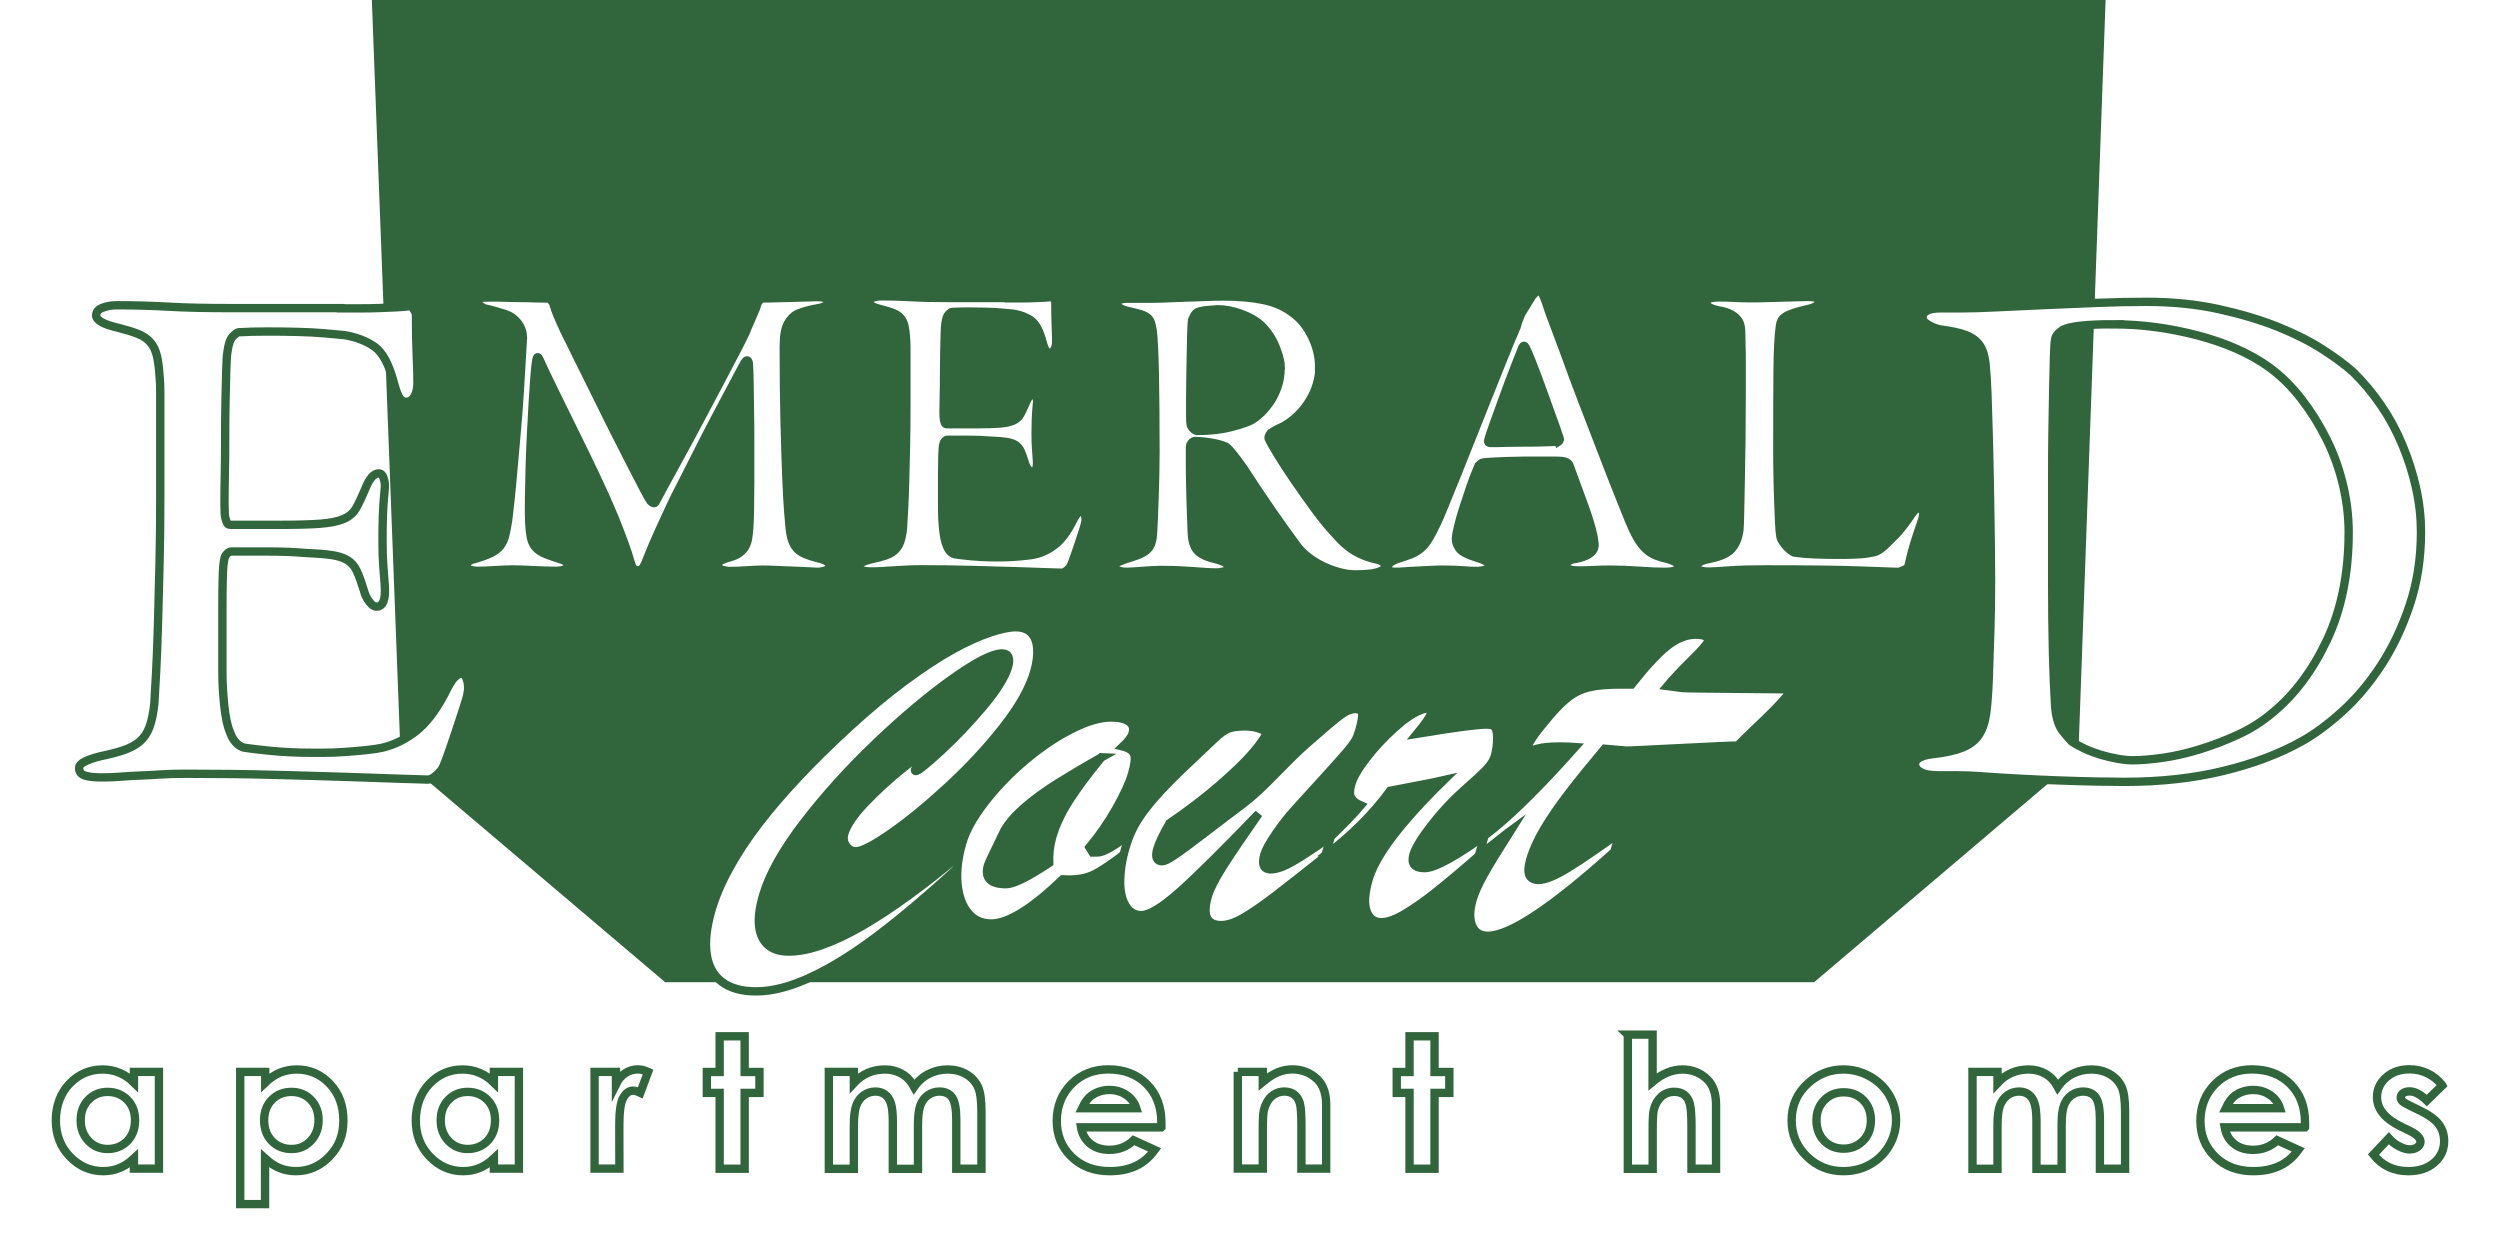 <?xml version="1.0" encoding="UTF-8"?>
<svg id="logos" xmlns="http://www.w3.org/2000/svg" xmlns:xlink="http://www.w3.org/1999/xlink" viewBox="0 0 299 150.69">
  <defs>
    <style>
      .cls-1, .cls-2, .cls-3, .cls-4, .cls-5, .cls-6, .cls-7, .cls-8, .cls-9, .cls-10, .cls-11, .cls-12, .cls-13, .cls-14, .cls-15, .cls-16, .cls-17, .cls-18, .cls-19, .cls-20, .cls-21, .cls-22, .cls-23, .cls-24, .cls-25, .cls-26 {
        fill: #fff;
        stroke: #31653c;
        stroke-miterlimit: 10;
      }

      .cls-2 {
        filter: url(#drop-shadow-22);
      }

      .cls-3 {
        filter: url(#drop-shadow-21);
      }

      .cls-4 {
        filter: url(#drop-shadow-23);
      }

      .cls-5 {
        filter: url(#drop-shadow-27);
      }

      .cls-6 {
        filter: url(#drop-shadow-26);
      }

      .cls-7 {
        filter: url(#drop-shadow-25);
      }

      .cls-8 {
        filter: url(#drop-shadow-24);
      }

      .cls-9 {
        filter: url(#drop-shadow-20);
      }

      .cls-10 {
        filter: url(#drop-shadow-29);
      }

      .cls-11 {
        filter: url(#drop-shadow-15);
      }

      .cls-12 {
        filter: url(#drop-shadow-11);
      }

      .cls-13 {
        filter: url(#drop-shadow-12);
      }

      .cls-14 {
        filter: url(#drop-shadow-10);
      }

      .cls-15 {
        filter: url(#drop-shadow-17);
      }

      .cls-16 {
        filter: url(#drop-shadow-16);
      }

      .cls-17 {
        filter: url(#drop-shadow-19);
      }

      .cls-18 {
        filter: url(#drop-shadow-13);
      }

      .cls-19 {
        filter: url(#drop-shadow-14);
      }

      .cls-20 {
        filter: url(#drop-shadow-18);
      }

      .cls-27 {
        fill: #31653c;
      }

      .cls-28 {
        filter: url(#drop-shadow-28);
      }

      .cls-21 {
        filter: url(#drop-shadow-4);
      }

      .cls-22 {
        filter: url(#drop-shadow-5);
      }

      .cls-23 {
        filter: url(#drop-shadow-8);
      }

      .cls-24 {
        filter: url(#drop-shadow-7);
      }

      .cls-25 {
        filter: url(#drop-shadow-6);
      }

      .cls-26 {
        filter: url(#drop-shadow-9);
      }
    </style>
    <filter id="drop-shadow-4" x="0" y="120.69" width="26" height="26" filterUnits="userSpaceOnUse">
      <feOffset dx="1" dy="1"/>
      <feGaussianBlur result="blur" stdDeviation="2"/>
      <feFlood flood-color="#221f20" flood-opacity=".5"/>
      <feComposite in2="blur" operator="in"/>
      <feComposite in="SourceGraphic"/>
    </filter>
    <filter id="drop-shadow-5" x="22" y="120.69" width="26" height="30" filterUnits="userSpaceOnUse">
      <feOffset dx="1" dy="1"/>
      <feGaussianBlur result="blur-2" stdDeviation="2"/>
      <feFlood flood-color="#221f20" flood-opacity=".5"/>
      <feComposite in2="blur-2" operator="in"/>
      <feComposite in="SourceGraphic"/>
    </filter>
    <filter id="drop-shadow-6" x="43" y="120.69" width="26" height="26" filterUnits="userSpaceOnUse">
      <feOffset dx="1" dy="1"/>
      <feGaussianBlur result="blur-3" stdDeviation="2"/>
      <feFlood flood-color="#221f20" flood-opacity=".5"/>
      <feComposite in2="blur-3" operator="in"/>
      <feComposite in="SourceGraphic"/>
    </filter>
    <filter id="drop-shadow-7" x="64" y="120.69" width="21" height="26" filterUnits="userSpaceOnUse">
      <feOffset dx="1" dy="1"/>
      <feGaussianBlur result="blur-4" stdDeviation="2"/>
      <feFlood flood-color="#221f20" flood-opacity=".5"/>
      <feComposite in2="blur-4" operator="in"/>
      <feComposite in="SourceGraphic"/>
    </filter>
    <filter id="drop-shadow-8" x="78" y="116.69" width="20" height="30" filterUnits="userSpaceOnUse">
      <feOffset dx="1" dy="1"/>
      <feGaussianBlur result="blur-5" stdDeviation="2"/>
      <feFlood flood-color="#221f20" flood-opacity=".5"/>
      <feComposite in2="blur-5" operator="in"/>
      <feComposite in="SourceGraphic"/>
    </filter>
    <filter id="drop-shadow-9" x="92" y="120.69" width="32" height="26" filterUnits="userSpaceOnUse">
      <feOffset dx="1" dy="1"/>
      <feGaussianBlur result="blur-6" stdDeviation="2"/>
      <feFlood flood-color="#221f20" flood-opacity=".5"/>
      <feComposite in2="blur-6" operator="in"/>
      <feComposite in="SourceGraphic"/>
    </filter>
    <filter id="drop-shadow-10" x="119" y="120.69" width="27" height="26" filterUnits="userSpaceOnUse">
      <feOffset dx="1" dy="1"/>
      <feGaussianBlur result="blur-7" stdDeviation="2"/>
      <feFlood flood-color="#221f20" flood-opacity=".5"/>
      <feComposite in2="blur-7" operator="in"/>
      <feComposite in="SourceGraphic"/>
    </filter>
    <filter id="drop-shadow-11" x="141" y="120.69" width="25" height="26" filterUnits="userSpaceOnUse">
      <feOffset dx="1" dy="1"/>
      <feGaussianBlur result="blur-8" stdDeviation="2"/>
      <feFlood flood-color="#221f20" flood-opacity=".5"/>
      <feComposite in2="blur-8" operator="in"/>
      <feComposite in="SourceGraphic"/>
    </filter>
    <filter id="drop-shadow-12" x="160" y="116.69" width="20" height="30" filterUnits="userSpaceOnUse">
      <feOffset dx="1" dy="1"/>
      <feGaussianBlur result="blur-9" stdDeviation="2"/>
      <feFlood flood-color="#221f20" flood-opacity=".5"/>
      <feComposite in2="blur-9" operator="in"/>
      <feComposite in="SourceGraphic"/>
    </filter>
    <filter id="drop-shadow-13" x="188" y="116.69" width="24" height="30" filterUnits="userSpaceOnUse">
      <feOffset dx="1" dy="1"/>
      <feGaussianBlur result="blur-10" stdDeviation="2"/>
      <feFlood flood-color="#221f20" flood-opacity=".5"/>
      <feComposite in2="blur-10" operator="in"/>
      <feComposite in="SourceGraphic"/>
    </filter>
    <filter id="drop-shadow-14" x="207" y="120.69" width="27" height="26" filterUnits="userSpaceOnUse">
      <feOffset dx="1" dy="1"/>
      <feGaussianBlur result="blur-11" stdDeviation="2"/>
      <feFlood flood-color="#221f20" flood-opacity=".5"/>
      <feComposite in2="blur-11" operator="in"/>
      <feComposite in="SourceGraphic"/>
    </filter>
    <filter id="drop-shadow-15" x="229" y="120.69" width="32" height="26" filterUnits="userSpaceOnUse">
      <feOffset dx="1" dy="1"/>
      <feGaussianBlur result="blur-12" stdDeviation="2"/>
      <feFlood flood-color="#221f20" flood-opacity=".5"/>
      <feComposite in2="blur-12" operator="in"/>
      <feComposite in="SourceGraphic"/>
    </filter>
    <filter id="drop-shadow-16" x="256" y="120.69" width="27" height="26" filterUnits="userSpaceOnUse">
      <feOffset dx="1" dy="1"/>
      <feGaussianBlur result="blur-13" stdDeviation="2"/>
      <feFlood flood-color="#221f20" flood-opacity=".5"/>
      <feComposite in2="blur-13" operator="in"/>
      <feComposite in="SourceGraphic"/>
    </filter>
    <filter id="drop-shadow-17" x="277" y="120.69" width="22" height="26" filterUnits="userSpaceOnUse">
      <feOffset dx="1" dy="1"/>
      <feGaussianBlur result="blur-14" stdDeviation="2"/>
      <feFlood flood-color="#221f20" flood-opacity=".5"/>
      <feComposite in2="blur-14" operator="in"/>
      <feComposite in="SourceGraphic"/>
    </filter>
    <filter id="drop-shadow-18" x="77" y="67.69" width="54" height="58" filterUnits="userSpaceOnUse">
      <feOffset dx="1" dy="1"/>
      <feGaussianBlur result="blur-15" stdDeviation="2"/>
      <feFlood flood-color="#221f20" flood-opacity=".5"/>
      <feComposite in2="blur-15" operator="in"/>
      <feComposite in="SourceGraphic"/>
    </filter>
    <filter id="drop-shadow-19" x="107" y="78.69" width="36" height="39" filterUnits="userSpaceOnUse">
      <feOffset dx="1" dy="1"/>
      <feGaussianBlur result="blur-16" stdDeviation="2"/>
      <feFlood flood-color="#221f20" flood-opacity=".5"/>
      <feComposite in2="blur-16" operator="in"/>
      <feComposite in="SourceGraphic"/>
    </filter>
    <filter id="drop-shadow-20" x="127" y="77.69" width="43" height="40" filterUnits="userSpaceOnUse">
      <feOffset dx="1" dy="1"/>
      <feGaussianBlur result="blur-17" stdDeviation="2"/>
      <feFlood flood-color="#221f20" flood-opacity=".5"/>
      <feComposite in2="blur-17" operator="in"/>
      <feComposite in="SourceGraphic"/>
    </filter>
    <filter id="drop-shadow-21" x="151" y="77.69" width="35" height="40" filterUnits="userSpaceOnUse">
      <feOffset dx="1" dy="1"/>
      <feGaussianBlur result="blur-18" stdDeviation="2"/>
      <feFlood flood-color="#221f20" flood-opacity=".5"/>
      <feComposite in2="blur-18" operator="in"/>
      <feComposite in="SourceGraphic"/>
    </filter>
    <filter id="drop-shadow-22" x="169" y="68.69" width="53" height="50" filterUnits="userSpaceOnUse">
      <feOffset dx="1" dy="1"/>
      <feGaussianBlur result="blur-19" stdDeviation="2"/>
      <feFlood flood-color="#221f20" flood-opacity=".5"/>
      <feComposite in2="blur-19" operator="in"/>
      <feComposite in="SourceGraphic"/>
    </filter>
    <filter id="drop-shadow-23" x="49" y="28.69" width="57" height="47" filterUnits="userSpaceOnUse">
      <feOffset dx="1" dy="1"/>
      <feGaussianBlur result="blur-20" stdDeviation="2"/>
      <feFlood flood-color="#221f20" flood-opacity=".5"/>
      <feComposite in2="blur-20" operator="in"/>
      <feComposite in="SourceGraphic"/>
    </filter>
    <filter id="drop-shadow-24" x="96" y="28.69" width="41" height="47" filterUnits="userSpaceOnUse">
      <feOffset dx="1" dy="1"/>
      <feGaussianBlur result="blur-21" stdDeviation="2"/>
      <feFlood flood-color="#221f20" flood-opacity=".5"/>
      <feComposite in2="blur-21" operator="in"/>
      <feComposite in="SourceGraphic"/>
    </filter>
    <filter id="drop-shadow-25" x="126" y="28.69" width="47" height="47" filterUnits="userSpaceOnUse">
      <feOffset dx="1" dy="1"/>
      <feGaussianBlur result="blur-22" stdDeviation="2"/>
      <feFlood flood-color="#221f20" flood-opacity=".5"/>
      <feComposite in2="blur-22" operator="in"/>
      <feComposite in="SourceGraphic"/>
    </filter>
    <filter id="drop-shadow-26" x="159" y="27.69" width="49" height="48" filterUnits="userSpaceOnUse">
      <feOffset dx="1" dy="1"/>
      <feGaussianBlur result="blur-23" stdDeviation="2"/>
      <feFlood flood-color="#221f20" flood-opacity=".5"/>
      <feComposite in2="blur-23" operator="in"/>
      <feComposite in="SourceGraphic"/>
    </filter>
    <filter id="drop-shadow-27" x="196" y="28.69" width="41" height="47" filterUnits="userSpaceOnUse">
      <feOffset dx="1" dy="1"/>
      <feGaussianBlur result="blur-24" stdDeviation="2"/>
      <feFlood flood-color="#221f20" flood-opacity=".5"/>
      <feComposite in2="blur-24" operator="in"/>
      <feComposite in="SourceGraphic"/>
    </filter>
    <filter id="drop-shadow-28" x="2" y="29.69" width="61" height="71" filterUnits="userSpaceOnUse">
      <feOffset dx="1" dy="1"/>
      <feGaussianBlur result="blur-25" stdDeviation="2"/>
      <feFlood flood-color="#221f20" flood-opacity=".5"/>
      <feComposite in2="blur-25" operator="in"/>
      <feComposite in="SourceGraphic"/>
    </filter>
    <filter id="drop-shadow-29" x="222" y="28.69" width="75" height="72" filterUnits="userSpaceOnUse">
      <feOffset dx="1" dy="1"/>
      <feGaussianBlur result="blur-26" stdDeviation="2"/>
      <feFlood flood-color="#221f20" flood-opacity=".5"/>
      <feComposite in2="blur-26" operator="in"/>
      <feComposite in="SourceGraphic"/>
    </filter>
  </defs>
  <polygon class="cls-27" points="44.47 0 47.92 90.65 79.55 117.47 216.97 117.47 248.56 90.65 251.83 0 44.47 0"/>
  <path class="cls-21" d="M15.02,127.2h2.99v11.57h-2.99v-1.22c-.58.54-1.17.93-1.76,1.16-.59.24-1.22.36-1.91.36-1.54,0-2.87-.58-3.99-1.74-1.12-1.16-1.68-2.6-1.68-4.32s.54-3.25,1.63-4.39,2.41-1.71,3.96-1.71c.71,0,1.39.13,2.01.39.63.26,1.21.66,1.74,1.18v-1.28ZM11.87,129.59c-.92,0-1.69.32-2.3.95-.61.63-.92,1.45-.92,2.44s.31,1.82.93,2.47,1.39.97,2.3.97,1.72-.32,2.34-.95c.62-.63.93-1.47.93-2.49s-.31-1.82-.93-2.45c-.62-.62-1.4-.94-2.35-.94Z"/>
  <path class="cls-22" d="M30.72,127.2v1.28c.54-.52,1.12-.92,1.75-1.18.63-.26,1.3-.39,2.01-.39,1.55,0,2.88.57,3.96,1.71,1.09,1.14,1.63,2.61,1.63,4.39s-.56,3.16-1.69,4.32c-1.12,1.16-2.46,1.74-4,1.74-.69,0-1.32-.12-1.92-.36s-1.18-.63-1.76-1.16v5.46h-2.97v-15.81h2.97ZM33.86,129.59c-.94,0-1.72.31-2.34.94-.62.62-.93,1.44-.93,2.45s.31,1.86.93,2.49c.62.63,1.4.95,2.34.95s1.68-.32,2.3-.97c.62-.65.94-1.47.94-2.47s-.31-1.81-.92-2.44c-.61-.63-1.39-.95-2.32-.95Z"/>
  <path class="cls-25" d="M58.07,127.2h2.99v11.57h-2.99v-1.22c-.58.54-1.17.93-1.76,1.16-.59.24-1.22.36-1.91.36-1.54,0-2.87-.58-3.99-1.74-1.12-1.16-1.68-2.6-1.68-4.32s.54-3.25,1.63-4.39,2.41-1.71,3.96-1.71c.71,0,1.39.13,2.01.39.63.26,1.21.66,1.74,1.18v-1.28ZM54.93,129.59c-.92,0-1.69.32-2.3.95-.61.63-.92,1.45-.92,2.44s.31,1.82.93,2.47,1.39.97,2.3.97,1.72-.32,2.34-.95c.62-.63.93-1.47.93-2.49s-.31-1.82-.93-2.45c-.62-.62-1.4-.94-2.35-.94Z"/>
  <path class="cls-24" d="M70.11,127.2h2.56v1.46c.28-.57.65-1.01,1.11-1.31.46-.3.96-.45,1.51-.45.39,0,.79.1,1.22.3l-.93,2.5c-.35-.17-.64-.26-.86-.26-.46,0-.85.28-1.17.83-.32.55-.48,1.64-.48,3.26v.56s.01,4.68.01,4.68h-2.97v-11.57Z"/>
  <path class="cls-23" d="M85.07,122.94h2.99v4.27h1.77v2.5h-1.77v9.07h-2.99v-9.07h-1.53v-2.5h1.53v-4.27Z"/>
  <path class="cls-26" d="M98.13,127.2h2.99v1.33c.51-.55,1.08-.95,1.7-1.22.62-.27,1.31-.4,2.04-.4s1.42.18,2.02.53c.6.35,1.08.87,1.45,1.55.47-.68,1.06-1.2,1.75-1.55s1.44-.53,2.26-.53,1.59.19,2.23.57c.64.38,1.1.88,1.39,1.5s.42,1.62.42,3.01v6.79h-3.01v-5.87c0-1.31-.17-2.2-.5-2.66s-.84-.7-1.51-.7c-.51,0-.97.14-1.37.43-.41.28-.71.68-.9,1.18-.2.5-.3,1.3-.3,2.41v5.22h-3.01v-5.61c0-1.04-.08-1.79-.24-2.25-.16-.46-.39-.81-.71-1.04-.31-.23-.69-.34-1.14-.34-.5,0-.95.14-1.36.43-.41.29-.71.69-.91,1.21-.2.52-.3,1.33-.3,2.45v5.15h-2.99v-11.57Z"/>
  <path class="cls-14" d="M137.89,133.83h-9.6c.14.82.51,1.48,1.11,1.96.6.49,1.37.73,2.3.73,1.12,0,2.08-.38,2.88-1.14l2.52,1.15c-.63.87-1.38,1.51-2.26,1.92-.88.41-1.92.62-3.12.62-1.87,0-3.39-.57-4.57-1.72-1.18-1.15-1.76-2.58-1.76-4.3s.59-3.23,1.76-4.4c1.17-1.17,2.64-1.75,4.41-1.75,1.88,0,3.4.58,4.58,1.75,1.18,1.17,1.76,2.71,1.76,4.62v.55ZM134.9,131.54c-.2-.64-.59-1.17-1.17-1.57-.58-.4-1.26-.61-2.02-.61-.83,0-1.56.23-2.19.68-.39.28-.76.78-1.1,1.5h6.48Z"/>
  <path class="cls-12" d="M147.04,127.2h2.99v1.19c.68-.56,1.29-.94,1.84-1.16.55-.22,1.11-.33,1.69-.33,1.18,0,2.18.4,3.01,1.2.69.68,1.04,1.69,1.04,3.02v7.65h-2.96v-5.07c0-1.38-.06-2.3-.19-2.75s-.35-.8-.67-1.04c-.32-.24-.71-.36-1.17-.36-.6,0-1.12.2-1.56.59-.43.39-.73.94-.9,1.63-.09.36-.13,1.14-.13,2.35v4.64h-2.99v-11.57Z"/>
  <path class="cls-13" d="M167.58,122.94h2.99v4.27h1.77v2.5h-1.77v9.07h-2.99v-9.07h-1.53v-2.5h1.53v-4.27Z"/>
  <path class="cls-18" d="M193.68,122.74h2.97v5.64c.58-.49,1.17-.86,1.76-1.1s1.19-.37,1.8-.37c1.18,0,2.18.4,2.99,1.19.69.69,1.04,1.7,1.04,3.03v7.65h-2.94v-5.07c0-1.34-.07-2.25-.2-2.72-.13-.47-.36-.83-.67-1.06-.32-.23-.71-.35-1.18-.35-.61,0-1.13.2-1.56.58-.43.39-.74.92-.9,1.6-.09.35-.13,1.14-.13,2.38v4.65h-2.97v-16.04Z"/>
  <path class="cls-19" d="M219.45,126.91c1.12,0,2.18.27,3.17.82.99.55,1.76,1.29,2.32,2.22.55.94.83,1.95.83,3.03s-.28,2.11-.84,3.06c-.56.95-1.32,1.69-2.28,2.23s-2.03.8-3.19.8c-1.71,0-3.17-.59-4.37-1.77-1.21-1.18-1.81-2.62-1.81-4.3,0-1.81.68-3.32,2.05-4.52,1.2-1.05,2.57-1.57,4.13-1.57ZM219.5,129.64c-.93,0-1.7.31-2.32.94-.62.63-.93,1.43-.93,2.41s.31,1.82.92,2.45c.61.62,1.38.94,2.32.94s1.71-.32,2.34-.95c.62-.63.93-1.44.93-2.44s-.31-1.8-.92-2.42c-.61-.62-1.39-.93-2.34-.93Z"/>
  <path class="cls-11" d="M234.91,127.2h2.99v1.33c.51-.55,1.08-.95,1.7-1.22.62-.27,1.31-.4,2.04-.4s1.42.18,2.02.53c.6.35,1.08.87,1.45,1.55.47-.68,1.06-1.2,1.75-1.55s1.44-.53,2.26-.53,1.59.19,2.23.57c.64.38,1.1.88,1.39,1.5s.42,1.62.42,3.01v6.79h-3.01v-5.87c0-1.31-.17-2.2-.5-2.66s-.84-.7-1.51-.7c-.51,0-.97.14-1.37.43-.41.28-.71.68-.9,1.18-.2.5-.3,1.3-.3,2.41v5.22h-3.01v-5.61c0-1.04-.08-1.79-.24-2.25-.16-.46-.39-.81-.71-1.04-.31-.23-.69-.34-1.14-.34-.5,0-.95.14-1.36.43-.41.29-.71.69-.91,1.21-.2.52-.3,1.33-.3,2.45v5.15h-2.99v-11.57Z"/>
  <path class="cls-16" d="M274.67,133.83h-9.6c.14.82.51,1.48,1.11,1.96.6.49,1.37.73,2.3.73,1.12,0,2.08-.38,2.88-1.14l2.52,1.15c-.63.87-1.38,1.51-2.26,1.92-.88.41-1.92.62-3.12.62-1.87,0-3.39-.57-4.57-1.72-1.18-1.15-1.76-2.58-1.76-4.3s.59-3.23,1.76-4.4c1.17-1.17,2.64-1.75,4.41-1.75,1.88,0,3.4.58,4.58,1.75,1.18,1.17,1.76,2.71,1.76,4.62v.55ZM271.68,131.54c-.2-.64-.59-1.17-1.17-1.57-.58-.4-1.26-.61-2.02-.61-.83,0-1.56.23-2.19.68-.39.28-.76.78-1.1,1.5h6.48Z"/>
  <path class="cls-15" d="M291.1,128.82l-1.85,1.8c-.75-.72-1.43-1.09-2.05-1.09-.34,0-.6.07-.79.21-.19.14-.28.31-.28.52,0,.16.06.3.18.43.12.13.42.31.89.54l1.09.53c1.15.55,1.95,1.12,2.38,1.69.43.57.65,1.25.65,2.02,0,1.03-.39,1.89-1.17,2.57s-1.82,1.03-3.13,1.03c-1.74,0-3.12-.66-4.16-1.98l1.84-1.95c.35.4.76.72,1.23.96.47.24.89.37,1.25.37.39,0,.71-.09.95-.28.24-.18.36-.4.36-.64,0-.45-.43-.88-1.3-1.31l-1.01-.49c-1.93-.94-2.89-2.12-2.89-3.54,0-.91.36-1.7,1.09-2.35.73-.65,1.65-.97,2.79-.97.77,0,1.5.16,2.18.49.68.33,1.26.8,1.74,1.42Z"/>
  <path class="cls-20" d="M114.16,100.99l-.49,1.72c-3.61,3.3-6.83,6.03-9.67,8.17-2.84,2.15-5.48,3.8-7.94,4.95-2.45,1.16-4.67,1.74-6.64,1.74-1.71,0-3.07-.38-4.08-1.14-1.01-.76-1.62-1.87-1.82-3.33-.21-1.46-.02-3.18.55-5.18.45-1.57,1.15-3.24,2.11-4.99.95-1.76,2.12-3.53,3.49-5.33,1.37-1.79,2.95-3.64,4.74-5.55,1.79-1.91,3.82-3.91,6.1-6.01,2.36-2.17,4.62-4.05,6.76-5.63,2.15-1.58,4.04-2.82,5.67-3.72,1.63-.9,3.1-1.57,4.41-2.01,1.3-.44,2.35-.66,3.12-.66s1.4.21,1.83.64c.43.42.68,1.04.75,1.85.07.81-.05,1.75-.35,2.81-.57,2-1.82,4.22-3.74,6.66-1.92,2.45-4.12,4.81-6.59,7.09-2.47,2.28-4.74,4.14-6.81,5.58-2.07,1.44-3.46,2.16-4.19,2.16-.49,0-.88-.22-1.18-.65-.3-.43-.36-.92-.21-1.47.29-1.01,1.12-2.23,2.48-3.66,1.37-1.43,2.79-2.74,4.26-3.93,1.47-1.19,2.32-1.79,2.54-1.79.11,0,.15.05.12.16-.05.16-.21.43-.48.82-.28.39-.43.63-.45.72-.04.14-.01.21.08.21.27,0,1.27-.8,3.02-2.41,1.74-1.61,3.43-3.38,5.05-5.31s2.61-3.52,2.97-4.76c.15-.51.16-.9.04-1.18-.12-.27-.38-.41-.77-.41-1.11,0-3.08,1-5.91,3.01-2.83,2-5.87,4.56-9.13,7.66-3.25,3.1-6.15,6.3-8.68,9.6-2.53,3.3-4.15,6.21-4.87,8.72-.42,1.45-.57,2.66-.46,3.63.11.97.46,1.72,1.06,2.25.6.53,1.43.79,2.49.79,2.29,0,5.18-1,8.67-2.99,3.48-2,7.53-4.94,12.14-8.82Z"/>
  <path class="cls-17" d="M134.48,98.58l-.66,2.3c-1.74,1.37-3.09,2.28-4.04,2.74-.95.46-2.18.64-3.69.55-3.67,3.52-6.52,5.28-8.54,5.28-1.15,0-2.07-.42-2.77-1.27-.7-.84-1.12-2-1.26-3.46-.14-1.46.04-3.09.56-4.9.42-1.46,1.32-3.08,2.7-4.87,1.38-1.78,2.98-3.44,4.81-4.99,1.82-1.54,3.66-2.79,5.51-3.73,1.85-.95,3.45-1.42,4.8-1.42.96,0,1.67.17,2.13.5.46.33.6.79.43,1.39-.13.46-.52.98-1.16,1.58.72.18,1.17.49,1.34.91.17.42.09,1.19-.23,2.31-.31,1.1-.94,2.48-1.88,4.15-.94,1.67-2.02,3.23-3.23,4.69l.38.62h.46c.35,0,.72-.1,1.11-.29.39-.19.75-.4,1.08-.62.33-.22,1.05-.7,2.17-1.46ZM130.75,89.57c-2.03,1.14-3.77,2.18-5.25,3.1-1.47.93-2.76,1.86-3.87,2.81-1.11.95-1.95,1.9-2.51,2.86-1.25,2.56-1.9,3.94-1.96,4.15-.43,1.51.29,2.26,2.17,2.26.88,0,2.59-.84,5.15-2.54-.04-1.07.08-2.1.36-3.08.41-1.44,1.1-2.91,2.06-4.4.96-1.5,2.24-3.21,3.84-5.16Z"/>
  <path class="cls-9" d="M149.53,96.32c-4.22,4.39-7.37,7.5-9.45,9.35-2.08,1.85-3.6,2.78-4.59,2.78-.78,0-1.39-.36-1.84-1.08-.45-.72-.68-1.69-.68-2.91,0-1.22.19-2.53.59-3.92.26-.91.57-1.74.94-2.47.36-.73.89-1.54,1.57-2.42.68-.88,1.52-1.83,2.52-2.86,1-1.03,2.2-2.19,3.6-3.49.84-.8,1.55-1.47,2.13-2.02.58-.55,1.09-.92,1.55-1.11.45-.19,1.13-.29,2.03-.29.65,0,1.25.1,1.79.29.54.19.78.39.72.6-.12.41-.63,1.15-1.54,2.23-.91,1.07-2.26,2.38-4.04,3.92-1.78,1.54-3.77,3.06-5.95,4.54-.78,1.35-1.26,2.38-1.47,3.08-.28.98-.08,1.47.59,1.47.25,0,.72-.23,1.43-.7.71-.47,1.93-1.37,3.68-2.71,1.74-1.34,3.31-2.52,4.68-3.55,1.02-.78,2.28-1.94,3.77-3.48,1.5-1.54,2.68-2.7,3.56-3.48,2.02-1.78,3.39-2.94,4.1-3.48.71-.54,1.32-.81,1.83-.81s.77.17.85.51c.08.34-.04,1.04-.34,2.09-.14.48-.29.87-.46,1.16-.17.3-.45.68-.84,1.15-.39.47-1.15,1.33-2.29,2.59-1.14,1.26-2.48,2.74-4.04,4.45-.84.91-1.62,1.91-2.36,3-.74,1.09-1.19,1.9-1.35,2.45-.34,1.19-.09,1.78.75,1.78.7,0,1.6-.32,2.7-.96,1.1-.64,2.85-1.79,5.23-3.46l-.66,2.3c-3.1,2.47-5.39,4.26-6.85,5.38-1.47,1.12-2.7,1.96-3.7,2.54-1,.57-1.88.86-2.64.86-1.72,0-2.25-1.14-1.6-3.43.25-.87.84-2.04,1.77-3.51.93-1.47,2.37-3.6,4.32-6.39Z"/>
  <path class="cls-3" d="M157.52,101.29l.64-2.23c1.52-1.46,2.72-2.71,3.59-3.73-.58-.25-.97-.56-1.16-.93-.19-.36-.18-.91.03-1.64.24-.82.84-1.86,1.82-3.12.97-1.26,2.07-2.43,3.28-3.53,1.21-1.1,2.24-1.8,3.06-2.12.33-.16.63-.24.9-.24.41,0,.55.22.43.65-.11.39-.66,1.18-1.63,2.36,4.42-.73,7.19-1.1,8.29-1.1.43,0,.71.05.85.14.29.21.44.69.45,1.44,0,.75-.09,1.51-.31,2.26-.14.48-.48,1-1.01,1.56-.54.56-1.42,1.38-2.65,2.45-1.46,1.3-2.77,2.72-3.95,4.25-1.18,1.53-1.87,2.68-2.1,3.46-.31,1.07.13,1.61,1.32,1.61,1.25,0,3.82-1.42,7.72-4.25l-.66,2.3c-2.27,1.99-4.12,3.55-5.55,4.69-1.43,1.14-2.72,2.05-3.85,2.72-1.13.67-2.07,1.01-2.81,1.01-.86,0-1.45-.44-1.77-1.32-.32-.88-.24-2.15.24-3.82.28-.98.83-2.1,1.64-3.36.81-1.26,1.86-2.62,3.15-4.09,1.29-1.47,2.69-2.94,4.19-4.4-.61.14-1.3.28-2.06.43-.76.15-1.56.3-2.4.46-.84.16-1.49.29-1.95.38-2.08,2.83-4.66,5.4-7.74,7.71Z"/>
  <path class="cls-2" d="M192.81,80.87h1.32c1.71-2.17,3.13-3.71,4.27-4.61,1.14-.9,2.27-1.35,3.4-1.35s1.61.29,1.44.86c-.08.27-.73,1.02-1.96,2.23-1.23,1.21-2.18,2.23-2.87,3.05.67.09,1.27.17,1.79.24.52.07,12.86.13,13.15.17-1.86,2.42-4.03,4.18-6.52,6.71-.56-.05-12.96.64-13.34.6-.38-.03-.76-.07-1.15-.1-.39-.03-.86-.07-1.42-.12-1.67,1.99-3.11,3.76-4.31,5.33-1.2,1.56-2.18,3-2.95,4.3-.77,1.3-1.33,2.54-1.66,3.7-.45,1.58-.12,2.36,1.01,2.36.78,0,1.93-.46,3.45-1.39,1.52-.93,3.61-2.35,6.27-4.27l-.66,2.3c-7.44,6.69-12.49,10.04-15.12,10.04-.92,0-1.55-.4-1.88-1.2-.33-.8-.32-1.83.04-3.08.24-.84.69-1.85,1.34-3.02.65-1.16,1.72-2.92,3.22-5.28-.37.27-.71.54-1.04.81-.33.26-.64.5-.91.72-.28.22-.57.45-.89.69-.31.24-.63.49-.95.74l.68-2.36c2.72-2.01,6.33-5.54,10.83-10.59-.3-.02-.58-.04-.84-.05-.26-.01-.58-.02-.95-.02-1.21,0-2.13.09-2.78.27-.27.07-.52.14-.75.22-.24.08-.4.12-.48.12s-.1-.07-.06-.21c.22-.75.96-1.88,2.23-3.39,1.04-1.28,1.95-2.23,2.73-2.84.78-.62,1.64-1.03,2.57-1.25.93-.22,2.19-.33,3.76-.33Z"/>
  <path class="cls-4" d="M56.16,35.08c0-.27.1-.42.31-.45.21-.03.61-.05,1.19-.05.83,0,1.52,0,2.08.03.55.02,1.07.03,1.53.03s.95,0,1.45.03c.5.02,1.13.03,1.9.03.07,0,.17.08.31.23.14.15.22.3.26.43.14.47.28.88.42,1.21.14.34.28.66.42.98.14.32.29.66.47,1.03.17.37.4.83.68,1.36.48,1.01,1.05,2.15,1.69,3.43.64,1.28,1.29,2.59,1.95,3.94.66,1.35,1.32,2.68,2,4.01.68,1.33,1.29,2.53,1.84,3.61.55,1.08,1.02,1.98,1.4,2.7.38.72.64,1.17.78,1.34.07.07.16.13.26.18.1.05.19.04.26-.03.07-.13.37-.7.91-1.69.54-.99,1.19-2.2,1.97-3.61s1.61-2.95,2.49-4.62c.88-1.67,1.72-3.25,2.52-4.75.8-1.5,1.48-2.8,2.05-3.91.57-1.11.93-1.85,1.06-2.22,0-.03.05-.16.16-.38.1-.22.22-.48.34-.78.12-.3.25-.61.39-.91.14-.3.24-.59.31-.86.03-.13.12-.29.26-.45.14-.17.24-.25.31-.25.45,0,1.03,0,1.74-.03.71-.02,1.4-.03,2.08-.05.68-.02,1.27-.03,1.79-.05.52-.02.83-.03.94-.03.35,0,.66.03.94.1.28.07.42.22.42.45,0,.4-.45.67-1.35.81-.83.14-1.61.35-2.34.66-.38.17-.75.53-1.09,1.09-.35.56-.52,1.49-.52,2.8,0,3.5.03,6.55.1,9.14.07,2.59.14,4.77.21,6.54.07,1.77.15,3.16.23,4.16.09,1.01.15,1.68.18,2.02.07.57.17,1.04.31,1.41.14.37.33.68.57.93.24.25.56.46.96.63.4.17.91.34,1.53.5.94.2,1.4.52,1.4.96,0,.2-.16.36-.47.48-.31.12-.66.18-1.04.18-.14,0-.47-.02-.99-.05-.52-.03-1.11-.06-1.77-.08-.66-.02-1.33-.04-2-.08-.68-.03-1.26-.05-1.74-.05s-1.11.03-1.87.08c-.76.05-1.45.08-2.08.08-.28,0-.58-.05-.91-.15-.33-.1-.49-.29-.49-.56,0-.24.13-.42.39-.56.26-.13.58-.25.96-.35.52-.13.94-.32,1.25-.56.31-.24.55-.5.7-.81.16-.3.26-.64.31-1.01.05-.37.1-.79.13-1.26.03-.37.06-1.05.08-2.04.02-.99.03-2.14.03-3.43v-4.14c0-1.46,0-2.85-.03-4.17-.02-1.31-.04-2.48-.05-3.51-.02-1.03-.04-1.76-.08-2.2,0-.17-.04-.3-.13-.4-.09-.1-.22-.02-.39.25-.1.17-.33.59-.68,1.26-.35.67-.78,1.49-1.3,2.45s-1.08,2.02-1.69,3.18c-.61,1.16-1.2,2.32-1.79,3.48-.59,1.16-1.14,2.26-1.66,3.28-.52,1.03-.95,1.88-1.3,2.55-.62,1.31-1.22,2.6-1.79,3.86s-1.05,2.38-1.43,3.36c-.28.74-.5,1.16-.68,1.26-.17.1-.35.15-.52.15-.35,0-.61-.32-.78-.96-.17-.64-.42-1.39-.73-2.25s-.71-1.89-1.19-3.1c-.69-1.65-1.46-3.37-2.31-5.15-.85-1.78-1.69-3.52-2.52-5.2-.83-1.68-1.61-3.26-2.34-4.75-.73-1.48-1.33-2.76-1.82-3.84-.07-.17-.14-.25-.21-.25s-.12.13-.16.4c-.07.37-.14.99-.21,1.87-.07.88-.14,1.91-.21,3.1-.07,1.2-.14,2.47-.21,3.84-.07,1.36-.12,2.71-.16,4.04-.04,1.33-.06,2.57-.08,3.74-.02,1.16,0,2.13.03,2.9.03.64.1,1.18.18,1.62.09.44.24.81.47,1.11.23.3.54.56.94.76.4.2.93.4,1.58.61.59.17.97.31,1.14.43.17.12.26.3.26.53,0,.2-.13.35-.39.45-.26.1-.6.15-1.01.15-.83,0-1.73-.03-2.7-.08-.97-.05-1.8-.08-2.49-.08-.62,0-1.31.03-2.05.08-.75.05-1.45.08-2.1.08-.38,0-.7-.05-.96-.15s-.39-.29-.39-.56c0-.1.09-.23.26-.38.17-.15.43-.26.78-.33.8-.24,1.44-.47,1.92-.71.48-.24.86-.53,1.12-.88.26-.35.45-.77.57-1.26.12-.49.23-1.09.34-1.79.07-.57.16-1.42.29-2.55.12-1.13.24-2.4.36-3.81.12-1.41.25-2.89.39-4.44.14-1.55.25-3.03.34-4.44.09-1.41.16-2.7.23-3.86.07-1.16.12-2.06.16-2.7,0-.1-.02-.28-.05-.53-.03-.25-.13-.53-.29-.83-.16-.3-.39-.6-.7-.88-.31-.29-.75-.51-1.3-.68-.45-.13-.85-.25-1.19-.35-.35-.1-.69-.18-1.04-.25-.17-.07-.36-.18-.55-.33-.19-.15-.29-.31-.29-.48Z"/>
  <path class="cls-8" d="M119.96,34.68h1.35c.48,0,.94,0,1.38-.03.43-.02.83-.03,1.2-.05.36-.02.65-.04.86-.08.07-.03.16.02.26.15.1.13.17.27.21.4,0,1.18.02,2.15.05,2.9.03.76.05,1.39.05,1.89,0,.37-.07.68-.21.93-.14.25-.33.38-.57.38s-.42-.13-.55-.4c-.12-.27-.22-.54-.29-.81-.35-1.35-.81-2.22-1.38-2.63-.57-.4-1.27-.67-2.1-.81-.35-.03-.81-.08-1.4-.13-.59-.05-1.23-.08-1.92-.1-.69-.02-1.4-.03-2.13-.03s-1.37.02-1.92.05c-.07,0-.2.09-.39.28-.19.19-.32.56-.39,1.14-.03.2-.06.61-.08,1.24-.02.62-.04,1.34-.05,2.15-.02.81-.03,1.67-.03,2.57s0,1.75-.03,2.52c-.02.78-.03,1.44-.03,1.99s.02.9.05,1.03c.03.1.07.21.1.33.03.12.12.18.26.18h3.38c1.21,0,2.16-.03,2.86-.08.69-.05,1.24-.16,1.64-.33.4-.17.69-.42.88-.76.19-.34.41-.79.65-1.36.28-.71.59-1.06.94-1.06.17,0,.29.13.36.4.07.27.09.5.05.71-.07.71-.11,1.34-.13,1.89-.02.56-.03,1.14-.03,1.74,0,.67.02,1.23.05,1.67.03.44.07.91.1,1.41.07.98-.12,1.46-.57,1.46-.17,0-.35-.12-.52-.35-.17-.23-.29-.49-.36-.76-.17-.57-.34-1.03-.49-1.36-.16-.34-.37-.59-.65-.76-.28-.17-.64-.29-1.09-.35-.45-.07-1.07-.12-1.87-.15-.83-.07-1.72-.1-2.68-.1h-2.47c-.1,0-.21.06-.31.18-.1.12-.16.21-.16.28-.07.27-.11.73-.13,1.39-.02.66-.03,1.38-.03,2.17v4.37c0,.74.04,1.52.13,2.35.09.83.22,1.44.39,1.84.21.61.54.98.99,1.11.45.07,1.09.14,1.92.23.83.08,1.77.13,2.81.13h.86c.43,0,.9-.02,1.4-.05.5-.03,1-.08,1.51-.13.5-.05.89-.11,1.17-.18.83-.2,1.6-.58,2.31-1.14.71-.55,1.38-1.42,2-2.6.28-.57.5-.95.68-1.14.17-.18.35-.28.52-.28s.3.16.39.48c.09.32.1.61.03.88,0,.1-.09.42-.26.96-.17.54-.36,1.12-.57,1.74-.21.62-.41,1.2-.6,1.74-.19.54-.34.86-.44.96-.07.1-.2.23-.39.38-.19.15-.36.23-.49.23s-.7-.02-1.69-.05c-.99-.03-2.25-.08-3.79-.13-1.54-.05-3.3-.1-5.27-.15-1.97-.05-4.02-.08-6.13-.08-.69,0-1.29.02-1.79.05-.5.03-.98.06-1.43.08-.45.02-.88.04-1.3.08-.42.03-.87.05-1.35.05s-.87-.04-1.14-.13c-.28-.08-.42-.26-.42-.53,0-.17.14-.32.42-.45.28-.13.62-.25,1.04-.35.66-.13,1.21-.28,1.66-.43.45-.15.82-.35,1.12-.61.29-.25.52-.59.68-1.01.16-.42.27-.97.34-1.64.03-.54.08-1.3.13-2.27s.1-2.1.13-3.36c.03-1.26.07-2.63.1-4.11.03-1.48.05-3.01.05-4.59v-7.42c0-.37-.02-.74-.05-1.11-.04-.54-.1-.99-.18-1.36-.09-.37-.23-.68-.44-.93-.21-.25-.5-.45-.88-.61-.38-.15-.85-.29-1.4-.43-1-.24-1.51-.52-1.51-.86,0-.24.15-.41.44-.53.29-.12.63-.18,1.01-.18,1.21,0,2.41.03,3.59.1,1.18.07,2.63.1,4.36.1h7.64Z"/>
  <path class="cls-7" d="M156.8,42.86c0,1.38-.38,2.71-1.14,3.99-.76,1.28-1.78,2.31-3.07,3.08-.14.07-.4.19-.78.38-.38.19-.66.35-.83.48-.07.07-.14.19-.21.35-.07.17-.07.3,0,.4.14.3.48.91,1.04,1.82.55.91,1.22,1.94,2,3.08.78,1.14,1.61,2.31,2.49,3.51.88,1.2,1.72,2.21,2.52,3.05.69.81,1.43,1.45,2.21,1.92s1.74.83,2.88,1.06c.21.07.4.18.57.33.17.15.26.28.26.38,0,.17-.08.3-.23.4s-.32.18-.49.25c-.31.13-.73.23-1.25.28-.52.05-1.06.08-1.61.08-.62,0-1.26-.08-1.9-.25-.64-.17-1.27-.39-1.9-.68-.62-.29-1.2-.63-1.74-1.03-.54-.4-1-.84-1.38-1.31-.45-.61-.95-1.3-1.51-2.07-.55-.77-1.12-1.57-1.69-2.4-.57-.82-1.14-1.67-1.71-2.52-.57-.86-1.12-1.69-1.64-2.5-.38-.54-.78-1.07-1.19-1.59s-.71-.83-.88-.93c-.07-.03-.23-.09-.47-.18-.24-.08-.54-.16-.88-.23-.35-.07-.73-.13-1.14-.18-.42-.05-.81-.08-1.19-.08-.17,0-.32.08-.44.25-.12.17-.18.29-.18.35v1.54c0,.83,0,1.75.03,2.78.02,1.03.04,2.08.08,3.16.03,1.08.07,1.99.1,2.73.03,1.08.26,1.84.68,2.3s1.23.82,2.44,1.09c.83.24,1.25.52,1.25.86,0,.27-.17.45-.52.53-.35.08-.59.13-.73.13-.55,0-1.05-.02-1.48-.05-.43-.03-.89-.07-1.38-.1-.49-.03-1.03-.07-1.64-.1-.61-.03-1.34-.05-2.21-.05-.24,0-.57,0-.99.03-.42.02-.84.04-1.27.08-.43.03-.83.06-1.2.08-.36.02-.62.03-.75.03-.35,0-.66-.05-.94-.15-.28-.1-.42-.29-.42-.56,0-.2.1-.34.31-.43.21-.08.48-.19.83-.33.55-.17,1.04-.33,1.45-.48.42-.15.76-.33,1.04-.53.28-.2.48-.45.62-.76.14-.3.22-.69.26-1.16.03-.4.07-1,.1-1.79.03-.79.07-1.67.1-2.63.03-.96.06-1.93.08-2.9.02-.98.03-1.85.03-2.62,0-3.9-.03-7.03-.08-9.37-.05-2.34-.13-4-.23-4.97-.07-.47-.15-.84-.23-1.11-.09-.27-.24-.49-.47-.66-.23-.17-.52-.3-.88-.4s-.84-.22-1.43-.35c-.83-.2-1.25-.49-1.25-.86,0-.17.09-.31.26-.43.17-.12.55-.18,1.14-.18h2.91c.48,0,1.06-.02,1.74-.05.68-.03,1.39-.06,2.13-.08.74-.02,1.52-.04,2.31-.08.8-.03,1.54-.05,2.23-.05,1.8,0,3.4.14,4.81.43,1.4.29,2.62.85,3.66,1.69.87.67,1.58,1.59,2.13,2.75.55,1.16.83,2.35.83,3.56ZM152.18,42.96c0-.61-.2-1.41-.6-2.42-.4-1.01-.98-1.88-1.74-2.63-.62-.57-1.43-1.03-2.42-1.39-.99-.35-1.9-.53-2.73-.53-.07,0-.21,0-.42.03-.21.02-.44.03-.7.05s-.52.05-.78.1-.46.11-.6.18c-.14.07-.28.24-.42.5-.14.27-.21.45-.21.56-.03.3-.06.79-.08,1.46-.02.67-.04,1.45-.05,2.32-.02.88-.04,1.78-.05,2.73-.02.94-.03,1.83-.03,2.65v2.12c0,.59.02.95.05,1.09.07.2.18.38.34.53.16.15.32.23.49.23,1.52,0,2.89-.16,4.1-.48,1.21-.32,2.01-.6,2.39-.83.35-.2.72-.5,1.12-.88.4-.39.77-.84,1.12-1.36.35-.52.63-1.12.86-1.79.22-.67.34-1.41.34-2.22Z"/>
  <path class="cls-6" d="M183.04,33.77c.1,0,.22.08.34.23.12.15.29.51.49,1.09.21.67.52,1.56.94,2.65.42,1.09.87,2.3,1.35,3.61.66,1.85,1.39,3.8,2.18,5.86.8,2.05,1.55,4.01,2.26,5.86.71,1.85,1.34,3.48,1.9,4.87.55,1.4.94,2.35,1.14,2.85.42,1.04.8,1.87,1.14,2.47.35.61.7,1.08,1.07,1.41.36.34.75.59,1.17.76.42.17.92.32,1.51.45.83.27,1.25.55,1.25.86,0,.17-.11.32-.34.45-.23.13-.67.2-1.33.2-.87,0-1.89-.04-3.07-.13-1.18-.08-2.34-.13-3.48-.13-.83,0-1.49.02-1.97.05-.49.03-1.06.05-1.71.05s-1.09-.07-1.3-.2-.31-.27-.31-.4.09-.29.26-.45c.17-.17.5-.29.99-.35.62-.13,1.09-.29,1.4-.48.31-.18.53-.39.65-.61.12-.22.16-.45.13-.71-.03-.25-.07-.51-.1-.78-.21-1.04-.6-2.34-1.17-3.89-.57-1.55-1.15-3.13-1.74-4.75-.03-.1-.15-.21-.34-.33-.19-.12-.67-.18-1.43-.18h-2.39c-.87,0-1.71,0-2.52.03-.81.02-1.55.04-2.21.08-.66.03-1.13.07-1.4.1-.1,0-.21.05-.31.15-.1.1-.19.19-.26.25-.35.81-.68,1.67-.99,2.57s-.6,1.78-.86,2.6c-.26.83-.47,1.57-.62,2.22-.16.66-.23,1.14-.23,1.44s.13.65.39,1.04c.26.39.98.77,2.16,1.14.94.27,1.4.57,1.4.91,0,.27-.16.45-.47.53-.31.08-.64.13-.99.13-.45,0-1-.03-1.66-.08-.66-.05-1.47-.08-2.44-.08-.49,0-1,.02-1.56.05-.55.03-1.08.06-1.58.08-.5.02-.95.04-1.35.08-.4.03-.7.05-.91.05-.49,0-.81-.04-.96-.13-.16-.08-.23-.21-.23-.38s.1-.34.29-.53c.19-.18.48-.34.86-.48.66-.2,1.2-.39,1.64-.56.43-.17.82-.4,1.17-.68.35-.29.67-.66.96-1.14.29-.47.63-1.11,1.01-1.92.21-.44.53-1.19.96-2.25.43-1.06.94-2.3,1.51-3.71s1.18-2.94,1.82-4.57c.64-1.63,1.27-3.22,1.9-4.77.62-1.55,1.2-3,1.74-4.34.54-1.35,1-2.46,1.38-3.33.17-.37.28-.64.31-.81.03-.17.09-.34.16-.5.03-.07.08-.18.13-.33.05-.15.13-.33.23-.53.17-.27.38-.61.62-1.01.24-.4.45-.74.62-1.01.38-.44.66-.66.83-.66ZM185.38,51.84s.08-.05.13-.15c.05-.1.06-.18.03-.25-.21-.64-.52-1.53-.94-2.68-.42-1.14-.83-2.3-1.25-3.46-.42-1.16-.81-2.2-1.17-3.1-.36-.91-.6-1.45-.7-1.62-.14-.3-.28-.3-.42,0-.24.61-.57,1.45-.99,2.52-.42,1.08-.83,2.19-1.25,3.33-.42,1.14-.8,2.2-1.14,3.16-.35.96-.57,1.64-.68,2.04-.07.24.02.35.26.35.52,0,1.15,0,1.9-.03.74-.02,1.51-.03,2.29-.03s1.52,0,2.23-.03c.71-.02,1.27-.04,1.69-.08Z"/>
  <path class="cls-5" d="M203.05,35.18c0-.17.11-.31.34-.43.23-.12.63-.18,1.22-.18.69,0,1.32.02,1.87.05.55.03,1.21.05,1.97.05.52,0,1.1,0,1.74-.03.64-.02,1.29-.03,1.95-.05.66-.02,1.26-.03,1.82-.05.55-.02.99-.03,1.3-.03.87,0,1.3.19,1.3.56s-.4.66-1.19.86c-.76.17-1.37.33-1.82.48-.45.15-.79.3-1.01.45-.23.15-.38.31-.47.48-.09.17-.15.35-.18.56-.17,1.14-.27,2.96-.29,5.45-.02,2.49-.03,5.62-.03,9.39,0,.98,0,1.99.03,3.05.02,1.06.04,2.07.08,3.03.03.96.07,1.83.1,2.6.03.77.09,1.36.16,1.77.03.17.12.36.26.58.14.22.3.43.49.63.19.2.38.37.57.5.19.13.34.2.44.2.69.1,1.48.17,2.36.2.88.03,1.76.05,2.62.05.73,0,1.43,0,2.1-.03.68-.02,1.2-.06,1.58-.13.21-.03.48-.08.81-.15.33-.07.75-.34,1.27-.81.38-.37.8-.78,1.25-1.24.45-.45,1.02-1.17,1.71-2.15.28-.47.53-.77.75-.91.22-.13.41-.2.55-.2s.23.13.29.38c.05.25.03.58-.08.98-.21.61-.39,1.14-.55,1.62-.16.47-.29.91-.42,1.31-.12.4-.23.81-.34,1.21-.1.4-.21.84-.31,1.31-.04.27-.23.48-.57.63-.35.15-.57.23-.68.23-.31,0-1.72-.05-4.23-.15-2.51-.1-6.4-.15-11.66-.15-1.77,0-3.23.04-4.39.13-1.16.08-1.93.13-2.31.13-1.01,0-1.51-.19-1.51-.55,0-.44.42-.74,1.25-.91,1.42-.27,2.38-.67,2.88-1.21.5-.54.82-1.3.96-2.27.03-.3.06-1,.08-2.1.02-1.09.04-2.41.08-3.94.03-1.53.06-3.22.08-5.07.02-1.85.03-3.69.03-5.5v-3.71c0-.66,0-1.29-.03-1.92-.02-.62-.03-1.14-.03-1.54,0-.27-.04-.53-.1-.78-.07-.25-.2-.49-.39-.71-.19-.22-.46-.42-.81-.61-.35-.18-.83-.33-1.45-.43-.97-.2-1.45-.52-1.45-.96Z"/>
  <g class="cls-28">
    <path class="cls-1" d="M39.74,35.88h2.32c.83,0,1.62-.01,2.36-.04.74-.03,1.43-.06,2.05-.09.62-.03,1.11-.07,1.47-.13.12-.06.27.03.45.26.18.23.3.46.36.69,0,2.02.03,3.68.09,4.98.06,1.3.09,2.38.09,3.25,0,.64-.12,1.17-.36,1.6-.24.43-.57.65-.98.65s-.73-.23-.94-.69c-.21-.46-.37-.92-.49-1.39-.59-2.31-1.38-3.81-2.36-4.5s-2.18-1.15-3.61-1.39c-.59-.06-1.4-.13-2.41-.22-1.01-.09-2.11-.14-3.3-.17-1.19-.03-2.41-.04-3.65-.04s-2.35.03-3.3.09c-.12,0-.34.16-.67.48-.33.32-.55.97-.67,1.95-.06.35-.1,1.05-.13,2.12-.03,1.07-.06,2.29-.09,3.68-.03,1.39-.04,2.86-.04,4.42s-.01,3-.04,4.33c-.03,1.33-.04,2.47-.04,3.42s.03,1.54.09,1.77c.06.17.12.36.18.56.06.2.21.3.45.3h5.79c2.08,0,3.71-.04,4.9-.13,1.19-.09,2.12-.27,2.81-.56.68-.29,1.19-.72,1.52-1.3.33-.58.7-1.36,1.11-2.34.47-1.21,1.01-1.82,1.6-1.82.3,0,.5.23.62.69.12.46.15.87.09,1.21-.12,1.21-.19,2.29-.22,3.25-.03.95-.04,1.95-.04,2.99,0,1.16.03,2.11.09,2.86.06.75.12,1.56.18,2.42.12,1.68-.21,2.51-.98,2.51-.3,0-.59-.2-.89-.61-.3-.4-.51-.84-.62-1.3-.3-.98-.58-1.76-.85-2.34-.27-.58-.64-1.01-1.11-1.3-.48-.29-1.1-.49-1.87-.61-.77-.12-1.84-.2-3.21-.26-1.43-.12-2.96-.17-4.59-.17h-4.23c-.18,0-.36.1-.54.3-.18.2-.27.36-.27.48-.12.46-.19,1.26-.22,2.38-.03,1.13-.04,2.37-.04,3.72v7.49c0,1.27.07,2.61.22,4.03.15,1.42.37,2.47.67,3.16.36,1.04.92,1.67,1.69,1.9.77.12,1.87.25,3.3.39,1.43.14,3.03.22,4.81.22h1.47c.74,0,1.54-.03,2.41-.09.86-.06,1.72-.13,2.58-.22.86-.09,1.53-.19,2.01-.3,1.43-.35,2.75-1,3.97-1.95,1.22-.95,2.36-2.44,3.43-4.46.47-.98.86-1.63,1.16-1.95.3-.32.59-.48.89-.48s.52.27.67.82c.15.55.16,1.05.04,1.52,0,.17-.15.72-.45,1.65-.3.92-.62,1.92-.98,2.99-.36,1.07-.7,2.07-1.03,2.99-.33.92-.58,1.47-.76,1.65-.12.17-.34.39-.67.65-.33.26-.61.39-.85.39s-1.2-.03-2.9-.09c-1.69-.06-3.86-.13-6.51-.22-2.64-.09-5.66-.17-9.05-.26s-6.89-.13-10.52-.13c-1.19,0-2.21.03-3.07.09-.86.06-1.68.1-2.45.13-.77.03-1.52.07-2.23.13-.71.06-1.49.09-2.32.09s-1.49-.07-1.96-.22c-.48-.15-.71-.45-.71-.91,0-.29.24-.55.71-.78.47-.23,1.07-.43,1.78-.61,1.13-.23,2.08-.48,2.85-.74.77-.26,1.41-.61,1.92-1.04.5-.43.89-1.01,1.16-1.73.27-.72.46-1.66.58-2.81.06-.92.13-2.22.22-3.9.09-1.67.16-3.59.22-5.76.06-2.17.12-4.52.18-7.06.06-2.54.09-5.17.09-7.88v-12.73c0-.63-.03-1.27-.09-1.9-.06-.92-.16-1.7-.31-2.34-.15-.63-.4-1.17-.76-1.6-.36-.43-.86-.78-1.52-1.04-.65-.26-1.46-.5-2.41-.74-1.72-.4-2.58-.89-2.58-1.47,0-.4.25-.71.76-.91.5-.2,1.08-.3,1.74-.3,2.08,0,4.13.06,6.15.17,2.02.12,4.51.17,7.49.17h13.1Z"/>
  </g>
  <path class="cls-10" d="M255.75,35.1c3.09,0,5.96.29,8.6.87,2.64.58,5,1.29,7.09,2.12,2.08.84,3.88,1.75,5.39,2.73,1.52.98,2.72,1.88,3.61,2.68,1.19,1.16,2.29,2.47,3.3,3.94,1.01,1.47,1.87,3.06,2.58,4.76.71,1.7,1.26,3.44,1.65,5.2.39,1.76.58,3.51.58,5.24,0,3.12-.45,6.02-1.34,8.7-.89,2.68-2.04,5.1-3.43,7.23-1.4,2.14-2.94,3.97-4.63,5.5-1.69,1.53-3.31,2.73-4.86,3.59-2.67,1.5-5.81,2.68-9.4,3.55-3.6.87-7.53,1.3-11.81,1.3-.89,0-2.04-.02-3.43-.04-1.4-.03-2.88-.07-4.46-.13-1.58-.06-3.19-.13-4.86-.22-1.66-.09-3.24-.19-4.72-.3-.83-.06-1.65-.09-2.45-.09h-2.27c-1.01,0-1.74-.13-2.18-.39-.45-.26-.67-.56-.67-.91s.19-.62.58-.82c.39-.2.85-.33,1.38-.39,1.54-.17,2.76-.43,3.65-.78s1.56-.85,2.01-1.52c.45-.66.74-1.54.89-2.64.15-1.1.25-2.51.31-4.24.06-2.02.12-3.87.18-5.54.06-1.67.09-3.78.09-6.32,0-1.21-.02-2.73-.04-4.55-.03-1.82-.06-3.74-.09-5.76-.03-2.02-.08-4.07-.13-6.15-.06-2.08-.12-4.01-.18-5.8-.06-1.39-.13-2.52-.22-3.42-.09-.89-.31-1.62-.67-2.16-.36-.55-.91-.97-1.65-1.26-.74-.29-1.8-.52-3.16-.69-.48-.11-.94-.3-1.38-.56-.45-.26-.67-.53-.67-.82,0-.75.71-1.13,2.14-1.13h2.5c1.13,0,2.55-.04,4.28-.13,1.72-.09,3.59-.17,5.61-.26,2.02-.09,4.1-.17,6.24-.26,2.14-.09,4.16-.13,6.06-.13ZM251.83,37.78c-3.27,0-5.32.23-6.15.69-.53.35-.83.72-.89,1.13-.06.29-.1.94-.13,1.95-.03,1.01-.06,2.27-.09,3.77-.03,1.5-.06,3.19-.09,5.07-.03,1.88-.04,3.77-.04,5.67v12.56c0,3.06.03,5.84.09,8.36.06,2.51.15,4.72.27,6.62.12,1.33.45,2.31.98,2.94.53.64.86,1.01.98,1.13.41.29.94.58,1.56.87.62.29,1.28.53,1.96.74.68.2,1.37.36,2.05.48.68.12,1.26.17,1.74.17,1.01,0,2.21-.1,3.61-.3,1.4-.2,2.85-.53,4.37-1,1.52-.46,3.03-1.04,4.54-1.73,1.52-.69,2.9-1.56,4.14-2.6,2.67-2.19,4.87-5.12,6.59-8.79,1.72-3.67,2.58-7.95,2.58-12.86,0-1.85-.22-3.72-.67-5.63-.45-1.91-1.1-3.72-1.96-5.46-.86-1.73-1.87-3.35-3.03-4.85-1.16-1.5-2.45-2.77-3.88-3.81-2.26-1.62-5.08-2.87-8.47-3.77-3.39-.89-6.74-1.34-10.07-1.34Z"/>
</svg>